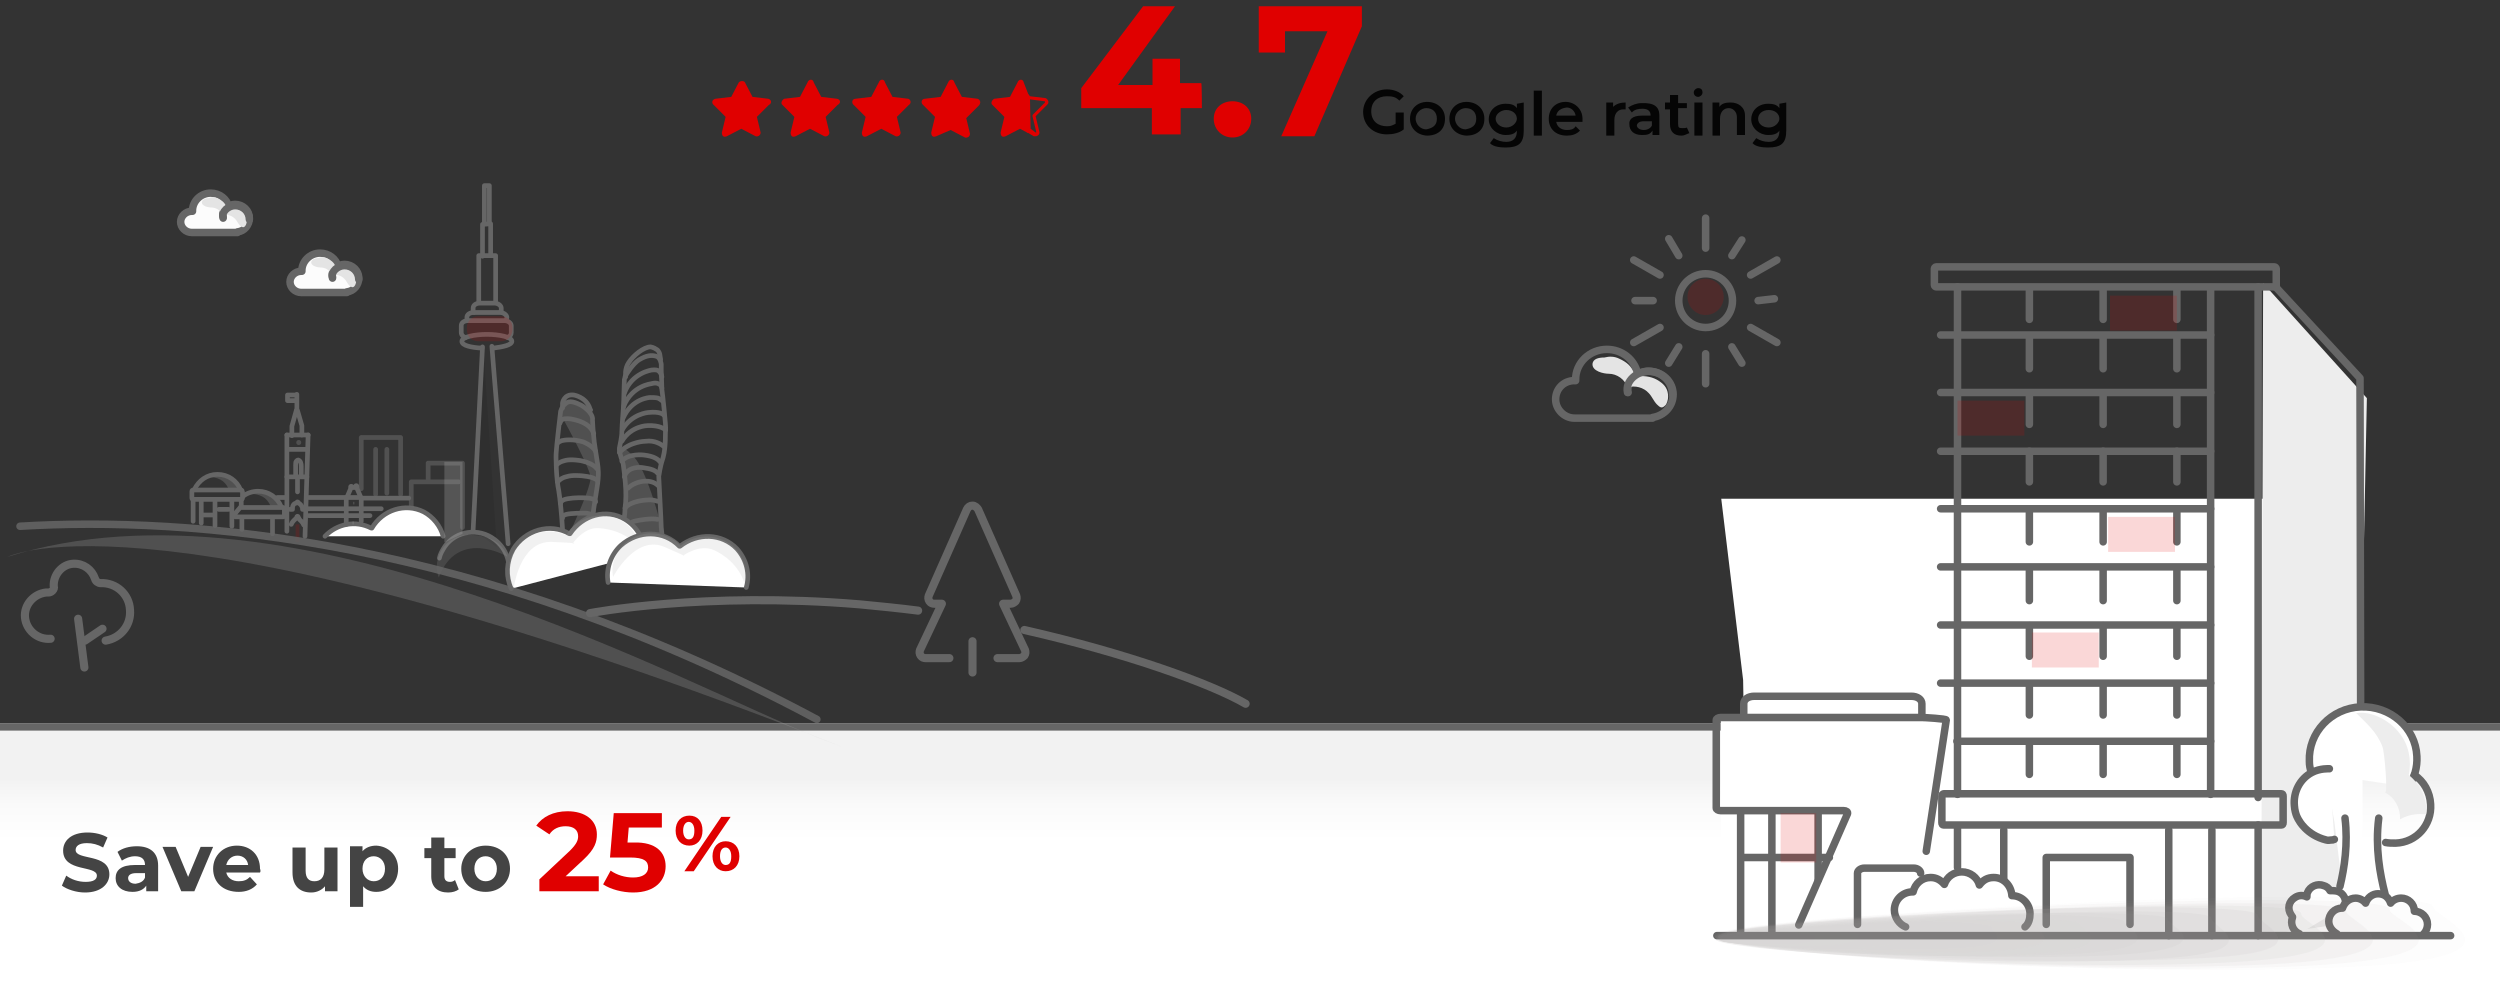 <?xml version="1.0" encoding="utf-8"?>
<!-- Generator: Adobe Illustrator 27.8.0, SVG Export Plug-In . SVG Version: 6.00 Build 0)  -->
<svg version="1.1" id="Layer_1" xmlns="http://www.w3.org/2000/svg" xmlns:xlink="http://www.w3.org/1999/xlink" x="0px" y="0px"
	 viewBox="0 0 400 160" style="enable-background:new 0 0 400 160;" xml:space="preserve">
<rect x="0" y="0" width="400" height="160" fill="#333333" stroke="none"/>
<style type="text/css">
	.st0{opacity:0.25;fill:#ABABAB;enable-background:new    ;}
	.st1{opacity:8.000000e-02;enable-background:new    ;}
	.st2{fill:none;stroke:#666666;stroke-width:0.75;stroke-linecap:round;stroke-linejoin:round;stroke-miterlimit:10;}
	.st3{opacity:0.16;fill:#DE0001;enable-background:new    ;}
	.st4{fill:#FFFFFF;stroke:#666666;stroke-width:0.75;stroke-linecap:round;stroke-linejoin:round;stroke-miterlimit:10;}
	.st5{opacity:0.25;enable-background:new    ;}
	.st6{fill:#ABABAB;}
	.st7{opacity:0.17;fill:#ADADAD;enable-background:new    ;}
	.st8{opacity:0.6;}
	.st9{opacity:0.28;fill:#ABABAB;enable-background:new    ;}
	.st10{fill:url(#SVGID_1_);}
	.st11{fill:none;stroke:#666666;stroke-width:1.2;stroke-linecap:round;stroke-linejoin:round;stroke-miterlimit:10;}
	.st12{fill:#E00000;}
	.st13{fill:#050505;}
	.st14{fill:#444444;}
	.st15{fill:#FFFFFF;}
	.st16{fill:#E4E4E4;}
	.st17{opacity:0.16;fill:#DF0000;enable-background:new    ;}
	.st18{fill:#EDEDED;}
	.st19{opacity:0.16;fill-rule:evenodd;clip-rule:evenodd;fill:#DF0000;enable-background:new    ;}
	.st20{fill:#FFFFFF;stroke:#666666;stroke-width:1.2;stroke-linecap:round;stroke-linejoin:round;stroke-miterlimit:10;}
	
		.st21{opacity:0.84;fill:none;stroke:#666666;stroke-width:1.2;stroke-linecap:round;stroke-linejoin:round;stroke-miterlimit:10;enable-background:new    ;}
	.st22{fill:none;stroke:#666666;stroke-width:1.3;stroke-linecap:round;stroke-linejoin:round;stroke-miterlimit:10;}
	.st23{fill:#FCFCFC;stroke:#666666;stroke-width:1.2;stroke-linecap:round;stroke-linejoin:round;stroke-miterlimit:10;}
	.st24{opacity:0.4;}
	.st25{fill:#A09C9B;fill-opacity:0;}
	.st26{opacity:6.250000e-02;fill:#A09C9B;enable-background:new    ;}
	.st27{opacity:0.125;fill:#A09C9B;enable-background:new    ;}
	.st28{opacity:0.188;fill:#A09C9B;enable-background:new    ;}
	.st29{opacity:0.25;fill:#A09C9B;enable-background:new    ;}
	.st30{opacity:0.312;fill:#A09C9B;enable-background:new    ;}
	.st31{opacity:0.375;fill:#A09C9B;enable-background:new    ;}
	.st32{opacity:0.438;fill:#A09C9B;enable-background:new    ;}
	.st33{opacity:0.5;fill:#A09C9B;enable-background:new    ;}
	.st34{opacity:0.562;fill:#A09C9B;enable-background:new    ;}
	.st35{opacity:0.625;fill:#A09C9B;enable-background:new    ;}
	.st36{opacity:0.688;fill:#A09C9B;enable-background:new    ;}
	.st37{opacity:0.75;fill:#A09C9B;enable-background:new    ;}
	.st38{opacity:0.812;fill:#A09C9B;enable-background:new    ;}
	.st39{opacity:0.875;fill:#A09C9B;enable-background:new    ;}
	.st40{opacity:0.938;fill:#A09C9B;enable-background:new    ;}
	.st41{fill:#A09C9B;}
</style>
<path class="st0" d="M39.4,79.1c0.6-0.4,1.3-0.6,2-0.6c1.7,0,3.1,1.1,3.7,2.5h-1.8c-0.6-1.5-1.8-2-3.5-2L39.4,79.1z"/>
<polygon class="st1" points="77.4,56.6 79.5,87.6 75.7,84.8 "/>
<path class="st2" d="M81.3,87c0-0.3-2.6-31.1-2.6-31.6"/>
<path class="st2" d="M77.2,55.5c0,0.4-1.5,29-1.5,29.3"/>
<path class="st2" d="M77.1,55.7c-1.7-0.1-3.2-0.4-3.2-1.1c0-0.7,2.1-1.1,4-1.1s4,0.4,4,1.1c0,0.6-1.4,0.9-3,1.1"/>
<path class="st2" d="M74.5,54c-0.4-0.1-0.7-0.4-0.7-0.8v-1.1c0-0.5,0.5-0.8,1.1-0.8h5.8c0.6,0,1.1,0.4,1.1,0.8v1.1
	c0,0.4-0.2,0.6-0.6,0.8"/>
<path class="st2" d="M74.8,51.2c-0.1-0.1-0.1-0.2-0.1-0.4c0-0.5,0.5-0.8,1.1-0.8H80c0.6,0,1.1,0.4,1.1,0.8c0,0.1-0.1,0.4-0.1,0.4"/>
<path class="st2" d="M75.8,50c-0.1-0.1-0.1-0.3-0.1-0.4v-0.3c0-0.5,0.5-0.8,1.1-0.8h2.3c0.6,0,1.1,0.4,1.1,0.8v0.3
	c0,0.1,0,0.2-0.1,0.3"/>
<path class="st2" d="M76.6,48.2v-7.3h2.7v7.3"/>
<path class="st2" d="M77.2,41v-5.1l1.3-0.1v5.1"/>
<polyline class="st2" points="77.5,35.8 77.5,29.7 78.3,29.7 78.3,35.8 "/>
<path class="st3" d="M80.2,54.6h-3.7c-1,0-1.8-0.8-1.8-1.8v-0.4c0-1,0.8-1.8,1.8-1.8h3.7c1,0,1.8,0.8,1.8,1.8v0.4
	C81.9,53.9,81.1,54.6,80.2,54.6z"/>
<path class="st4" d="M70.9,85.8c-0.4-1.6-1.6-3.1-3.1-3.9c-3-1.5-6.6-0.3-8.3,2.6c0,0,0,0-0.1,0c-2.5-1.3-5.5-0.7-7.4,1.3"/>
<path class="st0" d="M91.1,85.4C90.6,86.5,91.5,84.5,91.1,85.4l4.2-3.4c0,0-0.1,1.1,0,0s-0.2-1.4,0.1-3.8c0.4-2.4,0.1-3.3,0.1-4
	S95,70.6,94.9,70s-0.2-2.7-0.2-2.7S95,66.2,93,65c0,0-1.3-0.8-2.1-0.6c0,0-0.9,0.1-1.3,1.5c0,0,0,0.1,0,0.2
	c1.4,2.5,4.9,9.1,4.9,10.3C94.5,78,92.1,83.2,91.1,85.4z"/>
<g class="st5">
	<path class="st6" d="M106.4,88.2L106.4,88.2L106.4,88.2z"/>
	<path class="st6" d="M100,80.5c-0.2,2.6-0.1,1.9-0.1,2.6c0,0,3,3,3.2,5.5c0.1,1.6,3.1-0.1,3.2-0.1c0-0.1-0.1-2.1-0.2-3.2
		c-0.8-3.1-2.7-10-4.6-12.1c-1.4-1.5-1.8-1.6-2.5-1.5c0,0.8,0.6,2.2,0.6,2.3C99.6,74.3,100.2,77.9,100,80.5z"/>
</g>
<path class="st2" d="M90,65.3v-0.8c0,0,0.2-1.5,1.8-1.3c0,0,2,0.3,2.6,2.2c0,0,0,0.1,0.1,0.2"/>
<path class="st2" d="M90,84.6c-0.1-1.9-0.4-4.9-0.6-6.1c-0.4-1.8-0.5-5.6-0.4-6.2c0-0.6,0.7-6.5,0.7-6.5c0.4-1.3,1.3-1.5,1.3-1.5
	c0.7-0.2,2.1,0.6,2.1,0.6c2,1.3,1.7,2.3,1.7,2.3s0.1,2.1,0.2,2.7c0,0.6,0.5,3.5,0.6,4.2c0.1,0.8,0.3,1.7-0.1,4.1
	c-0.1,0.8-0.5,3-0.6,3.9"/>
<path class="st2" d="M100.1,60.3c0,0-0.2-1.3,0.5-2.3c0.7-1.1,2.4-2.5,3.5-2.5c0.5,0.1,0.8,0.3,1.1,0.5c0.2,0.2,0.4,0.6,0.4,0.9
	l0.1,0.6"/>
<path class="st2" d="M99.9,82.7c0.1-0.6,0.1-1.8,0.2-2.3c0.2-2.5-0.4-6.1-0.4-6.2s-0.7-1.8-0.6-2.5c0.1-0.6,0.4-1.7,0.4-2.7
	s0.3-3.9,0.3-5.1c0-0.9,0.1-2.6,0.1-3.2c0-0.1,0.1-0.2,0.1-0.4c0.3-0.6,1.3-2.1,2.2-2.7c1.3-0.8,2.1-0.8,2.8-0.6s0.8,1.3,0.8,1.3v1
	c0,0,0.1,2.4,0.1,3c0.1,0.6,0.7,6.2,0.6,6.5s0.1,2.5-0.4,4.4c-0.6,1.8-0.6,2.7-0.7,3c0,0.3,0.4,7.4,0.4,8.2c0.1,0.8,0.5,4.6,0.5,4.6
	"/>
<path class="st2" d="M105.9,60.3c-0.1-0.5-0.3-0.8-0.6-1s-1-0.1-1-0.1s-3.2,0.4-4.4,3.7"/>
<path class="st2" d="M105.9,62.1c-0.1-0.3-0.2-0.6-0.4-0.6c-0.5-0.4-1.3-0.1-1.3-0.1s-3.1,0.3-4.4,3.6"/>
<path class="st2" d="M105.9,64.1c-0.1-0.1-0.4-0.3-0.6-0.4c-0.4-0.1-0.8-0.1-1.3-0.1c0,0-2.9,0.1-4.3,3.3"/>
<path class="st2" d="M106.2,66.4c-0.1-0.1-0.6-0.6-2.5-0.4c0,0-2.6,0.2-4.1,2.7"/>
<path class="st2" d="M106.5,68.8c-0.1-0.1-0.9-0.8-2.9-0.7c0,0-2.6,0-4.1,2.5"/>
<path class="st2" d="M106.3,71.5c-0.5-0.4-1.5-1.1-3-0.9c0,0-2.5,0-4.2,1.8"/>
<path class="st2" d="M105.6,73.9c-0.3-0.4-0.9-0.9-2.6-1.1c0,0-2.5-0.3-3.5,1"/>
<path class="st2" d="M105.2,75.7c-0.3-0.4-0.9-0.7-2.5-0.9c0,0-2.3-0.3-2.8,1.5"/>
<path class="st2" d="M105.3,77.7c-0.4-0.4-1.1-0.8-2.3-0.7c0,0-1.5,0.1-2.5,1.1"/>
<path class="st2" d="M105.2,80.2c-0.4-0.1-0.8-0.3-1.7-0.2c0,0-2.6,0.1-3.5,1.3"/>
<path class="st2" d="M105.2,83.1c-0.4-0.1-1.1-0.1-2,0c0,0-1.6,0.2-2,0.4"/>
<path class="st2" d="M106.1,86.2c-0.3-0.1-1.7-0.2-3.1-0.1"/>
<path class="st2" d="M89.6,67.7c0,0,0.1-0.4,0.4-0.6c0.4-0.2,1.3-0.1,1.7,0c0.4,0.1,2.7,0.5,3.3,2.3"/>
<path class="st2" d="M89.2,70.9c0.1-0.1,0.4-0.3,0.7-0.4c0.4-0.1,1.8-0.3,3.4,0.2c0,0,1.4,0.5,2,1.5"/>
<path class="st2" d="M89,74.4c0.1-0.1,0.6-0.5,1-0.6s0.9-0.4,2.9-0.1c0.1,0,0.3,0.1,0.4,0.1c0.6,0.1,1.8,0.6,2.2,1.2"/>
<path class="st2" d="M89.2,77.1c0.1-0.1,0.5-0.5,1-0.7c0.4-0.1,0.9-0.4,2.5-0.3c0.1,0,2.3,0.1,2.9,0.8"/>
<path class="st2" d="M89.7,80.6c0,0-0.1-0.6,1.1-0.8c1.1-0.2,2.5-0.2,3.4-0.1c0,0,1.1,0.1,1.1,0.6"/>
<path class="st2" d="M90,82.9c0,0-0.1-0.4,0.6-0.6c0.8-0.2,2.5-0.2,3-0.2c0.4,0,1.1,0.1,1.4,0.6"/>
<path class="st0" d="M32.7,76.4c0.6-0.4,1.3-0.6,2-0.6c1.7,0,3.1,1.1,3.7,2.5h-1.8c-0.6-1.5-1.8-2-3.5-2L32.7,76.4z"/>
<path class="st2" d="M45,81.1c-0.6-1.5-2-2.5-3.7-2.5c-0.9,0-1.8,0.3-2.4,0.8"/>
<path class="st2" d="M38.6,78.4h-7.7c-0.1,0-0.2,0.1-0.2,0.2v1.1c0,0.1,0.1,0.2,0.2,0.2h7.7c0.1,0,0.2-0.1,0.2-0.2v-1
	C38.8,78.6,38.7,78.4,38.6,78.4"/>
<path class="st2" d="M38.5,78.4c-0.6-1.5-2-2.5-3.7-2.5s-3,1-3.7,2.4"/>
<line class="st2" x1="30.9" y1="80.1" x2="30.9" y2="83.4"/>
<line class="st2" x1="38.7" y1="82.8" x2="38.7" y2="84.7"/>
<path class="st2" d="M40.1,85.6"/>
<path class="st2" d="M40.1,82.9"/>
<line class="st2" x1="43.6" y1="82.9" x2="43.6" y2="85.4"/>
<line class="st2" x1="38.6" y1="81" x2="38.6" y2="80.1"/>
<path class="st2" d="M38.6,81l-1.1,1.3c-0.1,0.1,0,0.4,0.1,0.4l0,0h7.7c0.1,0,0.2-0.1,0.2-0.2v-1.1c0-0.1-0.1-0.2-0.2-0.2h-6.7"/>
<line class="st2" x1="37.1" y1="80.1" x2="37.1" y2="84.2"/>
<line class="st2" x1="32.2" y1="80.3" x2="32.2" y2="83.7"/>
<line class="st2" x1="34.4" y1="80.1" x2="34.4" y2="84.1"/>
<line class="st2" x1="36.6" y1="81.5" x2="35" y2="81.5"/>
<line class="st2" x1="34.1" y1="82.4" x2="32.5" y2="82.4"/>
<g>
	<polyline class="st2" points="47.3,64.1 46,64.1 46,63.2 47.3,63.2 	"/>
	<line class="st2" x1="47.6" y1="78.7" x2="47.6" y2="76.5"/>
	<path class="st3" d="M47.3,86.7v-2.8h0.6v2.8H47.3z"/>
	<path class="st2" d="M55.5,79.6l0.6-1.4v-0.3c0-0.1,0.1-0.1,0.1-0.1c0.1,0,0.1,0.1,0.1,0.1V78h0.6l0,0v-0.2c0-0.1,0.1-0.1,0.1-0.1
		c0.1,0,0.1,0.1,0.1,0.1v0.3l0.6,1.4"/>
	<polygon class="st0" points="56.5,80.7 56.5,80.3 56.6,80.3 56.6,80.3 56.7,80.3 56.7,80.7 56.6,80.7 56.6,80.7 	"/>
	<path class="st2" d="M48.2,76.1v-1.5c0-0.4-0.1-0.9-0.5-1c-0.1,0-0.2,0.1-0.3,0.2s-0.1,0.4-0.1,0.7V76"/>
	<path class="st2" d="M55.4,79.6v1.8 M55.4,81.4v2.5 M57.8,83.4v-3.5 M48.8,85.8l0.5-16.2 M45.9,69.6V85"/>
</g>
<path class="st2" d="M48.3,69.6v-1.5l-0.7-2.4c-0.1-0.1-0.2-0.1-0.2,0l-0.7,2.5v1.5"/>
<line class="st2" x1="49.3" y1="69.6" x2="45.9" y2="69.6"/>
<line class="st2" x1="49.2" y1="71.9" x2="46.1" y2="71.9"/>
<line class="st2" x1="49.1" y1="76.3" x2="45.9" y2="76.3"/>
<line class="st2" x1="57.7" y1="79.6" x2="49.4" y2="79.6"/>
<line class="st2" x1="61" y1="81.4" x2="49.3" y2="81.4"/>
<line class="st2" x1="59.2" y1="82.5" x2="49.4" y2="82.5"/>
<path class="st0" d="M56.4,83.9v-0.4c0-0.1,0.1-0.1,0.1-0.1l0,0c0.1,0,0.1,0.1,0.1,0.1v0.4H56.4z"/>
<line class="st2" x1="65.4" y1="79.7" x2="57.9" y2="79.7"/>
<path class="st2" d="M46.4,81.5h0.4c0-0.1,0-0.1,0-0.1v-0.1c0-0.6,0.4-0.8,0.6-0.8c0.1-0.1,0.1-0.1,0.1-0.1l0,0
	c0-0.1,0.1-0.1,0.1-0.1l0,0l0,0c0.1,0,0.1,0.1,0.1,0.1l0,0c0,0.1,0.1,0.1,0.1,0.1c0.2,0.1,0.5,0.4,0.6,0.8c0,0.1,0,0.1,0,0.1v0.1
	h0.4"/>
<path class="st2" d="M46.6,83.9c0.2-0.5,0.5-0.7,0.7-0.9c0.1-0.1,0.2-0.2,0.2-0.3c0-0.1,0.1-0.1,0.1-0.1l0,0l0,0
	c0.1,0,0.1,0.1,0.1,0.1c0,0.1,0.1,0.1,0.2,0.4c0.2,0.2,0.5,0.4,0.7,0.9"/>
<line class="st2" x1="47.5" y1="65.5" x2="47.5" y2="63.1"/>
<line class="st2" x1="45.8" y1="79.6" x2="44.4" y2="79.6"/>
<circle class="st0" cx="47.8" cy="70.8" r="0.4"/>
<path class="st2" d="M81.3,92.2c0.5-2.1-0.3-4.5-2.2-5.9c-2.5-1.9-6.1-1.4-7.9,1.1c-0.4,0.6-0.8,1.3-0.9,1.9"/>
<path class="st7" d="M70.2,92.4c-0.2-0.6-0.4-1.3-0.3-1.9c0.1-2.8,2.5-5.1,5.4-4.9c3.3,0,5.2,1.5,5.9,3.5
	C81.2,89,73.2,84.4,70.2,92.4z"/>
<path class="st4" d="M103.2,88.6c-0.1-2.2-1.2-4.3-3.2-5.5c-3-1.8-6.8-0.7-8.8,2.3c0,0,0,0-0.1,0c-3.1-1.8-7.1-0.6-9,2.5
	c-1.1,2-1.2,4.3-0.3,6.3"/>
<path class="st7" d="M102.3,87.7c-0.2-2-1.4-3.8-3.5-4.7c-3-1.3-6.6-0.1-8.2,2.6c0,0,0,0-0.1,0c-3.1-1.4-6.8-0.1-8.4,2.9
	c-1,1.9-0.8,3.9,0.1,5.6c0,0,0.9-7.5,6-7.4c5.1,0.2,3.4,0.3,3.4,0.3s1.8-2.7,4.2-2.5C100.4,84.8,102.3,87.7,102.3,87.7z"/>
<path class="st4" d="M119.4,94c0.6-2.1,0.1-4.4-1.5-6.2c-2.4-2.5-6.3-2.6-9.1-0.4c0,0,0,0-0.1,0c-2.5-2.6-6.6-2.6-9.4-0.1
	c-1.6,1.5-2.4,3.8-2,5.9"/>
<path class="st7" d="M119.1,93.3c0.5-1.9,0-4-1.5-5.6c-2.3-2.3-6.1-2.5-8.7-0.4c0,0,0,0-0.1-0.1c-2.4-2.4-6.4-2.5-8.9-0.2
	c-1.5,1.4-2.2,3.5-1.8,5.3c0,0,3.5-6.8,8.2-4.8c4.6,2,3,1.4,3,1.4s2.6-1.9,4.9-0.9C118.3,89.9,119.1,93.3,119.1,93.3z"/>
<g class="st8">
	<line class="st2" x1="60.1" y1="71.9" x2="60.1" y2="79.1"/>
	<line class="st2" x1="61.9" y1="71.9" x2="61.9" y2="78.9"/>
	<g>
		<polyline class="st2" points="64.1,79.1 64.1,70 57.8,70 57.8,78.2 		"/>
		<polyline class="st2" points="65.8,80.9 65.8,77.1 73.4,77.1 		"/>
		<polyline class="st2" points="68.5,77 68.5,74.1 74,74.1 74,84.4 		"/>
	</g>
</g>
<polygon class="st9" points="74,85.4 71.1,86.8 71.1,73.9 74,73.9 "/>
<linearGradient id="SVGID_1_" gradientUnits="userSpaceOnUse" x1="200.05" y1="-8672.938" x2="200.05" y2="-8644.465" gradientTransform="matrix(1 0 0 -1 0 -8528.651)">
	<stop  offset="0.345" style="stop-color:#FFFFFF"/>
	<stop  offset="0.545" style="stop-color:#FAFAFA"/>
	<stop  offset="0.688" style="stop-color:#F2F2F2"/>
</linearGradient>
<path class="st10" d="M-0.8,115.7h401.7v45.1H-0.8V115.7z"/>
<path class="st11" d="M-1.9,116.3h406.7"/>
<g>
	<path class="st12" d="M122.9,15.8l-2.5-0.3l-1.2-2.3c-0.1-0.3-0.8-0.3-1,0l-1.2,2.3l-2.5,0.3c-0.6,0.1-0.7,0.7-0.3,1l1.9,1.9
		l-0.6,2.5c0,0.6,0.3,0.8,0.8,0.6l2.3-1.2l2.3,1.2c0.3,0.1,0.8-0.1,0.8-0.6l-0.6-2.5l1.9-1.9C123.6,16.5,123.4,15.9,122.9,15.8z"/>
	<path class="st12" d="M133.9,15.8l-2.5-0.3l-1.2-2.3c-0.1-0.6-0.8-0.6-1,0l-1.2,2.3l-2.5,0.3c-0.3,0.1-0.7,0.7-0.3,1l1.9,1.9
		l-0.6,2.5c0,0.6,0.3,0.8,0.8,0.6l2.3-1.2l2.3,1.2c0.3,0.1,0.8-0.1,0.8-0.6l-0.6-2.5l1.9-1.9C134.6,16.5,134.5,15.9,133.9,15.8z"/>
	<path class="st12" d="M145.3,15.8l-2.5-0.3l-1.2-2.3c-0.1-0.6-0.8-0.6-1,0l-1.2,2.3l-2.5,0.3c-0.6,0-0.7,0.7-0.3,1l1.9,1.9
		l-0.6,2.5c0,0.6,0.3,0.8,0.8,0.6l2.3-1.2l2.3,1.2c0.3,0.1,0.8-0.1,0.8-0.6l-0.6-2.5l1.9-1.9C145.9,16.5,145.7,15.9,145.3,15.8z"/>
	<path class="st12" d="M156.4,15.8l-2.5-0.3l-1.2-2.3c-0.1-0.6-0.8-0.6-1,0l-1.2,2.3l-2.5,0.3c-0.6,0-0.7,0.7-0.3,1l1.9,1.9
		l-0.6,2.5c0,0.6,0.3,0.8,0.8,0.6l2.3-1l2.3,1.2c0.3,0.1,0.8-0.1,0.8-0.6l-0.6-2.5l1.9-1.9C157.1,16.5,156.8,15.9,156.4,15.8z"/>
	<path class="st12" d="M163.8,13.2c-0.1-0.6-0.8-0.6-1,0l-1.2,2.3l-2.5,0.3c-0.3,0.1-0.7,0.7-0.3,1l1.9,1.9l-0.6,2.5
		c0,0.6,0.3,0.8,0.8,0.6l2.3-1.2l1.3,0.7V15L163.8,13.2z"/>
	<g>
		<path class="st12" d="M164.8,15.9l2.3,0.3c0.1,0,0.1,0,0.1,0.1v0.1l-1.9,1.9c-0.1,0.1-0.1,0.1-0.1,0.3l0.6,2.5v0.1l0,0
			c0,0,0,0-0.1,0l-0.8-0.6L164.8,15.9 M164.4,14.9v6.3l1,0.6c0.1,0,0.1,0,0.3,0c0.3,0,0.7-0.3,0.6-0.7l-0.6-2.5l1.9-1.9
			c0.3-0.3,0.1-0.8-0.3-1l-2.5-0.3L164.4,14.9L164.4,14.9z"/>
	</g>
</g>
<g>
	<path class="st12" d="M192.3,17.3h-3.4v4.2h-4.6v-4.2H173v-3.2L182.9,1h5.1l-9.1,12.6h5.5V9.4h4.4v3.9h3.4
		C192.3,13.3,192.3,17.3,192.3,17.3z"/>
	<path class="st12" d="M194.2,19c0-1.7,1.3-2.8,3-2.8s3,1.1,3,2.8c0,1.7-1.3,3-3,3S194.2,20.7,194.2,19z"/>
	<path class="st12" d="M217.9,1v3.2l-7.6,17.6H205L212.4,5h-6.8v3.4h-4.2V1H217.9L217.9,1z"/>
</g>
<g>
	<path class="st13" d="M223.3,18h1.3v2.7c-0.7,0.6-1.8,0.8-2.7,0.8c-2.1,0-3.8-1.4-3.8-3.6c0-2,1.7-3.6,3.8-3.6
		c1.1,0,2.1,0.4,2.7,1.1l-0.7,0.7c-0.6-0.6-1.1-0.7-2-0.7c-1.4,0-2.5,0.8-2.5,2.4s1.1,2.4,2.5,2.4c0.6,0,0.8-0.1,1.4-0.4V18
		L223.3,18z"/>
	<path class="st13" d="M225.6,19c0-1.7,1.3-2.7,2.7-2.7c1.7,0,2.9,1.1,2.9,2.7c0,1.7-1.1,2.7-2.9,2.7
		C226.7,21.6,225.6,20.5,225.6,19z M229.9,19c0-1.1-0.7-1.7-1.7-1.7c-0.8,0-1.7,0.7-1.7,1.7c0,0.8,0.7,1.7,1.7,1.7
		C229.2,20.5,229.9,20.1,229.9,19z"/>
	<path class="st13" d="M231.9,19c0-1.7,1.3-2.7,2.7-2.7c1.7,0,2.9,1.1,2.9,2.7c0,1.7-1.1,2.7-2.9,2.7C233,21.6,231.9,20.5,231.9,19z
		 M236.2,19c0-1.1-0.7-1.7-1.7-1.7c-0.8,0-1.7,0.7-1.7,1.7c0,0.8,0.7,1.7,1.7,1.7C235.5,20.5,236.2,20.1,236.2,19z"/>
	<path class="st13" d="M243.8,16.4v4.5c0,2-0.8,2.7-2.9,2.7c-0.8,0-2-0.1-2.5-0.7l0.6-0.8c0.6,0.4,1.3,0.6,2,0.6
		c1.1,0,1.7-0.6,1.7-1.7v-0.1c-0.4,0.6-1.1,0.7-1.8,0.7c-1.4,0-2.7-1.1-2.7-2.5s1.1-2.5,2.7-2.5c0.7,0,1.4,0.1,1.8,0.7v-0.7
		L243.8,16.4L243.8,16.4z M242.7,19c0-0.8-0.7-1.4-1.7-1.4c-0.8,0-1.7,0.6-1.7,1.4c0,0.7,0.7,1.4,1.7,1.4S242.7,19.6,242.7,19z"/>
	<path class="st13" d="M245.4,14.5h1.3v7.2h-1.3V14.5z"/>
	<path class="st13" d="M253.2,19.5H249c0.1,0.7,0.7,1.3,1.7,1.3c0.6,0,1.1-0.1,1.4-0.6l0.7,0.7c-0.6,0.6-1.3,0.8-2.1,0.8
		c-1.8,0-2.9-1.1-2.9-2.7s1.1-2.7,2.7-2.7c1.4,0,2.7,1.1,2.7,2.7C253.2,19.1,253.2,19.2,253.2,19.5z M249,18.5h3.1
		c-0.1-0.7-0.7-1.3-1.4-1.3C249.7,17.3,249.1,17.8,249,18.5z"/>
	<path class="st13" d="M260.1,16.4v1.1c-0.1,0-0.1,0-0.4,0c-0.8,0-1.4,0.6-1.4,1.7v2.5H257v-5.3h1.1v0.7
		C258.6,16.6,259.3,16.4,260.1,16.4z"/>
	<path class="st13" d="M265.5,18.5v3.1h-1.1v-0.7c-0.4,0.6-0.8,0.7-1.7,0.7c-1.3,0-2-0.7-2-1.7c-0.1-0.7,0.4-1.4,2-1.4h1.4l0,0
		c0-0.7-0.4-1.1-1.3-1.1c-0.6,0-1.3,0.1-1.7,0.6l-0.6-0.8c0.6-0.4,1.4-0.7,2.1-0.7C264.7,16.4,265.5,17.1,265.5,18.5z M264.3,20.1
		v-0.7H263c-0.8,0-1.1,0.4-1.1,0.7s0.4,0.7,1.1,0.7C263.6,20.8,264.1,20.5,264.3,20.1z"/>
	<path class="st13" d="M270.3,21.3c-0.4,0.1-0.7,0.4-1.3,0.4c-1.1,0-1.8-0.6-1.8-1.8v-2.4h-0.8v-1.1h0.8v-1.2h1.3v1.3h1.4v0.8h-1.4
		v2.5c0,0.6,0.1,0.7,0.7,0.7c0.1,0,0.6,0,0.7-0.1L270.3,21.3z"/>
	<path class="st13" d="M271,14.8c0-0.4,0.4-0.7,0.7-0.7c0.6,0,0.7,0.4,0.7,0.7c0,0.4-0.4,0.7-0.7,0.7C271.3,15.5,271,15.2,271,14.8z
		 M271.1,16.4h1.3v5.3h-1.3V16.4z"/>
	<path class="st13" d="M279.2,18.5v3.1h-1.3v-2.9c0-0.8-0.6-1.4-1.3-1.4c-0.8,0-1.4,0.6-1.4,1.7v2.7H274v-5.3h1.1v0.7
		c0.4-0.6,1.1-0.7,1.8-0.7C278.1,16.4,279.2,17.1,279.2,18.5z"/>
	<path class="st13" d="M285.8,16.4v4.5c0,2-0.8,2.7-2.9,2.7c-0.8,0-2-0.1-2.5-0.7l0.6-0.8c0.6,0.4,1.3,0.6,2,0.6
		c1.1,0,1.7-0.6,1.7-1.7v-0.1c-0.4,0.6-1.1,0.7-1.8,0.7c-1.4,0-2.7-1.1-2.7-2.5s1.1-2.5,2.7-2.5c0.7,0,1.4,0.1,1.8,0.7v-0.7
		L285.8,16.4L285.8,16.4z M284.7,19c0-0.8-0.7-1.4-1.7-1.4s-1.7,0.6-1.7,1.4s0.7,1.4,1.7,1.4S284.7,19.6,284.7,19z"/>
</g>
<path class="st14" d="M9.9,141.7l0.7-1.6c0.8,0.6,1.9,1,3.1,1c1.3,0,1.8-0.4,1.8-1c0-1.7-5.4-0.5-5.4-4c0-1.6,1.3-2.9,3.9-2.9
	c1.2,0,2.4,0.3,3.2,0.8l-0.7,1.6c-0.9-0.5-1.7-0.7-2.6-0.7c-1.3,0-1.8,0.5-1.8,1.1c0,1.7,5.4,0.5,5.4,3.9c0,1.5-1.3,2.9-3.9,2.9
	C12.2,142.8,10.7,142.3,9.9,141.7z"/>
<path class="st14" d="M25.3,138.5v4.1h-1.9v-0.9c-0.4,0.6-1.1,1-2.2,1c-1.7,0-2.7-0.9-2.7-2.2s0.9-2.1,3.1-2.1h1.6
	c0-0.9-0.5-1.4-1.6-1.4c-0.8,0-1.5,0.3-2.1,0.7l-0.7-1.4c0.8-0.6,1.9-0.9,3.1-0.9C24,135.4,25.3,136.4,25.3,138.5z M23.2,140.4v-0.7
	h-1.4c-1,0-1.3,0.4-1.3,0.8c0,0.5,0.4,0.9,1.2,0.9C22.4,141.3,23,141,23.2,140.4z"/>
<path class="st14" d="M34.1,135.5l-3,7.1H29l-3-7.1h2.1l2,4.8l2-4.8H34.1z"/>
<path class="st14" d="M41.6,139.6h-5.4c0.2,0.9,1,1.4,2,1.4c0.8,0,1.3-0.2,1.8-0.7l1.1,1.2c-0.7,0.8-1.7,1.2-2.9,1.2
	c-2.5,0-4.1-1.5-4.1-3.7c0-2.1,1.6-3.7,3.8-3.7c2.1,0,3.7,1.4,3.7,3.7C41.7,139.2,41.7,139.5,41.6,139.6z M36.2,138.4h3.5
	c-0.1-0.9-0.8-1.5-1.7-1.5S36.4,137.5,36.2,138.4z"/>
<path class="st14" d="M54,135.5v7.1h-2v-0.8c-0.5,0.6-1.3,1-2.2,1c-1.8,0-3-1-3-3.2v-4h2.1v3.7c0,1.2,0.5,1.7,1.4,1.7
	c1,0,1.6-0.6,1.6-1.9v-3.5H54V135.5z"/>
<path class="st14" d="M63.7,139c0,2.2-1.5,3.7-3.5,3.7c-0.9,0-1.6-0.3-2.1-0.9v3.3H56v-9.7h2v0.8c0.5-0.6,1.3-0.9,2.2-0.9
	C62.1,135.4,63.7,136.8,63.7,139z M61.6,139c0-1.2-0.8-2-1.8-2s-1.8,0.7-1.8,2c0,1.2,0.8,2,1.8,2S61.6,140.3,61.6,139z"/>
<path class="st14" d="M73.4,142.3c-0.4,0.3-1,0.5-1.7,0.5c-1.7,0-2.7-0.9-2.7-2.6v-2.9h-1.1v-1.6H69V134h2.1v1.7h1.8v1.6h-1.8v2.9
	c0,0.6,0.3,0.9,0.9,0.9c0.3,0,0.6-0.1,0.8-0.3L73.4,142.3z"/>
<path class="st14" d="M73.8,139c0-2.1,1.7-3.7,3.9-3.7c2.3,0,3.9,1.5,3.9,3.7c0,2.1-1.6,3.7-3.9,3.7S73.8,141.2,73.8,139z M79.5,139
	c0-1.2-0.8-2-1.8-2s-1.8,0.7-1.8,2c0,1.2,0.8,2,1.8,2S79.5,140.3,79.5,139z"/>
<path class="st12" d="M95.8,140.2v2.4h-9.5v-1.9l4.9-4.6c1.1-1.1,1.3-1.7,1.3-2.3c0-1-0.7-1.6-2-1.6c-1.1,0-2,0.4-2.6,1.3l-2.1-1.4
	c1-1.4,2.7-2.3,5-2.3c2.8,0,4.7,1.4,4.7,3.7c0,1.2-0.3,2.3-2.1,4l-2.9,2.7L95.8,140.2L95.8,140.2z"/>
<path class="st12" d="M106.5,138.6c0,2.2-1.6,4.2-5.2,4.2c-1.7,0-3.6-0.5-4.8-1.3l1.2-2.2c1,0.7,2.3,1.1,3.6,1.1
	c1.5,0,2.4-0.6,2.4-1.6s-0.6-1.6-2.9-1.6h-3.2l0.6-7.1h7.7v2.3h-5.3l-0.2,2.4h1C105,134.7,106.5,136.4,106.5,138.6z"/>
<path class="st12" d="M108.1,132.9c0-1.5,0.9-2.4,2.2-2.4c1.3,0,2.1,0.9,2.1,2.4s-0.9,2.4-2.1,2.4
	C109,135.3,108.1,134.4,108.1,132.9z M111.1,132.9c0-0.9-0.4-1.4-0.9-1.4s-0.9,0.5-0.9,1.4s0.4,1.4,0.9,1.4
	C110.8,134.3,111.1,133.9,111.1,132.9z M115.4,130.7h1.5l-5.9,8.7h-1.5L115.4,130.7z M114,137c0-1.5,0.9-2.4,2.1-2.4
	c1.3,0,2.2,0.9,2.2,2.4s-0.9,2.4-2.2,2.4C114.9,139.4,114,138.5,114,137z M117,137c0-0.9-0.4-1.4-0.9-1.4s-0.9,0.4-0.9,1.4
	c0,0.9,0.4,1.4,0.9,1.4C116.7,138.4,117,138,117,137z"/>
<g>
	<path class="st0" d="M32.5,118.7L32.5,118.7C32.5,118.6,32.5,118.6,32.5,118.7C32.5,118.6,32.5,118.7,32.5,118.7z"/>
</g>
<polygon class="st15" points="378,150.2 275.4,150.2 275.3,114.7 279,114.7 278.9,108.8 275.4,79.8 378,79.8 "/>
<path class="st11" d="M262,59.7c-0.5-2.2-2.5-3.8-4.9-3.8c-2.8,0-5,2.2-5,4.8c0,0.1,0,0.2,0,0.2c-0.1,0-0.1,0-0.2,0
	c-1.7,0-3,1.3-3,3c0,1.6,1.4,3,3,3c0.1,0,0.1,0,0.2,0h12.3v-0.1c1.9-0.3,3.3-1.8,3.3-3.7c0-2-1.7-3.7-3.9-3.7
	c-1.7,0-3.7,1.5-3.3,3.4"/>
<path class="st16" d="M259.1,57.4c1.1,0.5,2,1.2,2.3,2.3c0.1,0.2,0.1,0.3,0.2,0.4c0.1,0.1,0.3,0.1,0.5,0.1c1.2-0.1,2.4,0.1,3.4,0.8
	c0.9,0.6,1.4,1.3,1.4,2.5c0,0.4-0.2,1.2-0.5,1.4c-0.5,0.5-0.8,0.3-1.3-0.2s-0.8-1.3-1.3-1.8c-0.8-0.9-2.2-1.3-3.4-0.9
	c-0.4-1.3-1.7-2.2-3-2.2c-0.8,0-2.7-0.4-2.6-1.6c0.1-0.8,1-1,1.9-1C257.5,57,258.3,57,259.1,57.4z"/>
<path class="st11" d="M267.6,63.1c0-2-1.7-3.7-3.9-3.7c-1.7,0-3.7,1.5-3.3,3.4"/>
<g>
	<circle class="st11" cx="272.9" cy="48.1" r="4.3"/>
	<line class="st11" x1="272.9" y1="34.9" x2="272.9" y2="39.7"/>
	<line class="st11" x1="267" y1="38.2" x2="268.6" y2="40.9"/>
	<line class="st11" x1="261.4" y1="41.6" x2="265.6" y2="44"/>
	<line class="st11" x1="261.6" y1="48.1" x2="264.5" y2="48.1"/>
	<line class="st11" x1="261.4" y1="54.8" x2="265.6" y2="52.4"/>
	<line class="st11" x1="267" y1="58.1" x2="268.6" y2="55.5"/>
	<line class="st11" x1="272.9" y1="61.4" x2="272.9" y2="56.6"/>
	<line class="st11" x1="278.7" y1="58.1" x2="277.1" y2="55.5"/>
	<line class="st11" x1="284.3" y1="54.8" x2="280.1" y2="52.4"/>
	<line class="st11" x1="283.9" y1="47.8" x2="281.3" y2="48.1"/>
	<line class="st11" x1="284.3" y1="41.6" x2="280.1" y2="44"/>
	<line class="st11" x1="278.7" y1="38.4" x2="277.1" y2="40.9"/>
</g>
<circle class="st17" cx="272.9" cy="47.5" r="2.9"/>
<polygon class="st18" points="377.7,113 371,117.5 373.5,131.5 375.5,147.7 361.8,149.7 362.1,45.3 378.7,63.7 "/>
<path class="st11" d="M287.8,148l7.8-17.8c0.1-0.3-0.2-0.5-0.6-0.5h-19.7c-0.4,0-0.7-0.2-0.7-0.4v-14.1c0-0.2,0.3-0.4,0.7-0.4h32.2
	c0.4,0,3.9,0.2,3.9,0.4l-3.2,21"/>
<line class="st11" x1="278.5" y1="129.8" x2="278.5" y2="149.1"/>
<line class="st11" x1="283.5" y1="129.8" x2="283.5" y2="149.1"/>
<line class="st11" x1="290.9" y1="129.8" x2="290.9" y2="140.8"/>
<line class="st11" x1="278.8" y1="137.2" x2="292.7" y2="137.2"/>
<path class="st11" d="M297.2,147.9v-8.2c0-0.4,0.5-0.8,1.1-0.8h7.9c0.6,0,1.1,0.4,1.1,0.8"/>
<path class="st11" d="M279,114.7v-2.1c0-0.7,0.7-1.2,1.7-1.2h25.1c1,0,1.7,0.5,1.7,1.2v2.1"/>
<path class="st11" d="M324,148.3c0.6-0.5,0.8-1.3,0.8-2.1c0-1.6-1.3-2.9-2.9-2.9l0,0c-0.1-1.6-1.3-2.9-2.9-2.9c-1,0-1.7,0.4-2.3,1.2
	c-0.3-1.2-1.5-2.1-2.8-2.1s-2.4,0.8-2.8,2c-0.6-0.7-1.3-1.1-2.2-1.1c-1.4,0-2.5,1-2.8,2.3H306c-1.6,0-2.9,1.3-2.9,2.9
	c0,1.2,0.8,2.3,1.8,2.7"/>
<line class="st11" x1="361.3" y1="132" x2="361.3" y2="149.7"/>
<line class="st11" x1="361.3" y1="45.9" x2="361.3" y2="127.6"/>
<line class="st11" x1="313.2" y1="127.1" x2="313.2" y2="45.9"/>
<line class="st11" x1="313.2" y1="138.8" x2="313.2" y2="132.3"/>
<path class="st11" d="M363.9,45.9h-54.1c-0.1,0-0.3-0.1-0.3-0.3V43c0-0.1,0.1-0.3,0.3-0.3h54.1c0.1,0,0.3,0.1,0.3,0.3v2.6
	C364.3,45.8,364.1,45.9,363.9,45.9z"/>
<path class="st11" d="M365,132h-54c-0.2,0-0.3-0.1-0.3-0.4v-4.2c0-0.2,0.1-0.4,0.3-0.4h54c0.2,0,0.3,0.1,0.3,0.4v4.2
	C365.3,131.9,365.2,132,365,132z"/>
<line class="st11" x1="310.5" y1="53.6" x2="353.7" y2="53.6"/>
<line class="st11" x1="310.5" y1="62.8" x2="353.7" y2="62.8"/>
<line class="st11" x1="310.5" y1="72.2" x2="353.7" y2="72.2"/>
<line class="st11" x1="310.5" y1="81.4" x2="353.7" y2="81.4"/>
<line class="st11" x1="310.5" y1="90.7" x2="353.7" y2="90.7"/>
<line class="st11" x1="310.5" y1="100" x2="353.7" y2="100"/>
<line class="st11" x1="310.5" y1="109.3" x2="353.7" y2="109.3"/>
<line class="st11" x1="313.1" y1="118.6" x2="353.7" y2="118.6"/>
<line class="st11" x1="353.7" y1="46.1" x2="353.7" y2="127.1"/>
<line class="st11" x1="324.7" y1="46.1" x2="324.7" y2="51.1"/>
<line class="st11" x1="336.5" y1="46.1" x2="336.5" y2="51.1"/>
<line class="st11" x1="348.3" y1="46.1" x2="348.3" y2="51.1"/>
<line class="st11" x1="324.7" y1="54.1" x2="324.7" y2="59"/>
<line class="st11" x1="336.5" y1="54.1" x2="336.5" y2="59"/>
<line class="st11" x1="348.3" y1="54.1" x2="348.3" y2="59"/>
<line class="st11" x1="324.7" y1="63" x2="324.7" y2="67.9"/>
<line class="st11" x1="336.5" y1="63" x2="336.5" y2="67.9"/>
<line class="st11" x1="348.3" y1="63" x2="348.3" y2="67.9"/>
<line class="st11" x1="324.7" y1="72.2" x2="324.7" y2="77.1"/>
<line class="st11" x1="336.5" y1="72.2" x2="336.5" y2="77.1"/>
<line class="st11" x1="348.3" y1="72.2" x2="348.3" y2="77.1"/>
<line class="st11" x1="324.7" y1="81.8" x2="324.7" y2="86.7"/>
<line class="st11" x1="336.5" y1="81.8" x2="336.5" y2="86.7"/>
<line class="st11" x1="348.3" y1="81.8" x2="348.3" y2="86.7"/>
<line class="st11" x1="324.7" y1="91.2" x2="324.7" y2="96.1"/>
<line class="st11" x1="336.5" y1="91.2" x2="336.5" y2="96.1"/>
<line class="st11" x1="348.3" y1="91.2" x2="348.3" y2="96.1"/>
<line class="st11" x1="324.7" y1="100.1" x2="324.7" y2="105"/>
<line class="st11" x1="336.5" y1="100.1" x2="336.5" y2="105"/>
<line class="st11" x1="348.3" y1="100.1" x2="348.3" y2="105"/>
<line class="st11" x1="324.7" y1="109.5" x2="324.7" y2="114.4"/>
<line class="st11" x1="336.5" y1="109.5" x2="336.5" y2="114.4"/>
<line class="st11" x1="348.3" y1="109.5" x2="348.3" y2="114.4"/>
<line class="st11" x1="324.7" y1="118.9" x2="324.7" y2="123.9"/>
<line class="st11" x1="336.5" y1="118.9" x2="336.5" y2="123.9"/>
<line class="st11" x1="348.3" y1="118.9" x2="348.3" y2="123.9"/>
<polyline class="st11" points="327.4,147.9 327.4,137.2 340.8,137.2 340.8,147.9 "/>
<line class="st11" x1="320.6" y1="132.8" x2="320.6" y2="140.8"/>
<line class="st11" x1="353.9" y1="132.8" x2="353.9" y2="149.7"/>
<line class="st11" x1="347" y1="132.8" x2="347" y2="149.7"/>
<polyline class="st11" points="364.1,45.9 377.6,60.5 377.7,113 "/>
<rect x="337.3" y="82.7" class="st19" width="10.7" height="5.6"/>
<rect x="325.1" y="101.2" class="st19" width="10.7" height="5.6"/>
<rect x="313.2" y="64.1" class="st19" width="10.7" height="5.6"/>
<rect x="337.6" y="47.3" class="st19" width="10.7" height="5.6"/>
<rect x="284.9" y="130.1" class="st19" width="5.7" height="7.9"/>
<path class="st20" d="M375.2,145c0.3-1-0.2-2.1-1.2-2.4c-0.4-0.1-0.8-0.1-1.2-0.1c-0.2-0.4-0.6-0.7-1-0.8c-1-0.4-2.2,0.1-2.6,1.1
	c-0.1,0.2-0.1,0.5-0.1,0.7c-0.6-0.3-1.3-0.3-1.9,0.1c-1,0.6-1.3,1.8-0.6,2.8c0.1,0.1,0.1,0.2,0.2,0.3c0,0,0,0,0,0.1
	c-0.4,1,0.1,2.2,1.1,2.6"/>
<path class="st11" d="M374.4,141.8c0.7-2.9,1.3-6.8,0.8-10.9"/>
<path class="st11" d="M381.6,143c-0.8-3.1-1.6-7.4-1-12.1"/>
<path class="st20" d="M369.8,123.6c-0.2-0.7-0.3-1.1-0.3-1.8c-0.2-4.6,3.5-8.5,8.2-8.7s8.8,3.3,9,7.9c0.1,1.8-0.4,3.5-1.4,4.9"/>
<path class="st20" d="M372.7,123c0,0-1.5-0.1-2.8,0.6c-1.9,1-3,3.1-2.8,5.3c0.1,1.5,0.7,2.3,0.7,2.3s1.2,2.4,4.4,3.2
	c0.3,0.1,0.6,0,0.8,0c0.2,0,0.3,0,0.5-0.1"/>
<path class="st11" d="M381.7,134.8c0.5,0.1,1,0.1,1.6,0.1c3.3-0.1,5.8-2.9,5.6-6.2c-0.1-2-1.1-3.7-2.6-4.7"/>
<path class="st18" d="M383.9,117.3c1.5,1.8,2,4.4,1.5,6.7c1.9,1.5,3,4,2.8,6.3c-1.5-0.2-3,0.1-4.2,0.8c0.1-1.7-0.8-3.5-2.4-4.3
	c0.5,0.2-0.1-6.6-0.4-7.3c-0.9-2.4-2.6-3.8-4.2-5.4C379.4,113.7,382.4,115.3,383.9,117.3z"/>
<path class="st20" d="M387.8,149.4c0.4-0.4,0.6-1,0.6-1.5c0-1.2-1-2.1-2.1-2.1l0,0c0-1.2-1-2.1-2.1-2.1c-0.7,0-1.3,0.3-1.7,0.8
	c-0.3-0.9-1-1.5-2-1.5c-0.9,0-1.7,0.6-2,1.5c-0.4-0.5-1-0.8-1.6-0.8c-1,0-1.8,0.7-2.1,1.6h-0.1c-1.2,0-2.1,1-2.1,2.1
	c0,0.9,0.6,1.6,1.3,2"/>
<line class="st11" x1="274.7" y1="149.7" x2="392.1" y2="149.7"/>
<path class="st21" d="M3.2,84.2c26.8-1.6,72.9,1.7,127.5,30.9"/>
<path class="st22" d="M163.9,100.8c16.3,3.7,29.9,8.6,35.4,11.8"/>
<path class="st22" d="M94.4,98.1c0,0,18.2-3.5,43.2-1.4c3.1,0.3,6.2,0.6,9.3,1"/>
<path class="st22" d="M8.1,102.2L8.1,102.2c-2.1,0.2-3.9-1.4-4.1-3.4c-0.2-2,1.4-3.8,3.4-4c0.1,0,0.1,0,0.2,0h0.1
	c0.3,0,0.5-0.1,0.7-0.3c0.2-0.2,0.3-0.5,0.2-0.7l0,0c-0.1-1.8,1.3-3.5,3.1-3.6c1.6-0.1,3,0.9,3.5,2.4c0.1,0.4,0.5,0.7,0.9,0.7
	c2.5-0.1,4.6,1.8,4.7,4.3c0.2,2.4-1.5,4.5-3.9,4.9"/>
<line class="st22" x1="13.6" y1="102.5" x2="16.4" y2="100.6"/>
<line class="st22" x1="12.5" y1="99" x2="13.5" y2="106.8"/>
<path class="st22" d="M159.6,105.3h3.5c0.3,0,0.6-0.2,0.8-0.4c0.2-0.3,0.2-0.6,0.1-0.9l-3.5-7.4h1.2c0.3,0,0.6-0.2,0.8-0.4
	c0.2-0.3,0.2-0.6,0.1-0.9l-6.1-13.8c-0.2-0.3-0.5-0.6-0.9-0.6s-0.7,0.2-0.9,0.6l-6.1,13.8c-0.1,0.3-0.1,0.6,0.1,0.9
	c0.2,0.3,0.5,0.4,0.8,0.4h1.2l-3.5,7.4c-0.1,0.3-0.1,0.6,0.1,0.9c0.2,0.3,0.5,0.4,0.8,0.4h3.8"/>
<line class="st22" x1="155.6" y1="102.6" x2="155.6" y2="107.6"/>
<path class="st0" d="M130.8,118C110.5,110,47,74.6,1.2,89.1c0,0,24.2-12.6,133.8,30.5"/>
<path class="st23" d="M36.6,33.1c-0.3-1.3-1.5-2.2-2.9-2.2c-1.6,0-2.9,1.3-2.9,2.8c0,0.1,0,0.1,0,0.1c-0.1,0-0.1,0-0.1,0
	c-1,0-1.8,0.8-1.8,1.7s0.8,1.7,1.8,1.7c0.1,0,0.1,0,0.1,0H38v-0.1c1.1-0.1,1.9-1.1,1.9-2.2c0-1.2-1-2.2-2.3-2.2c-1,0-2.2,0.9-1.9,2"
	/>
<path class="st16" d="M34.8,31.7c0.6,0.3,1.2,0.7,1.4,1.4c0.1,0.1,0.1,0.1,0.1,0.2c0.1,0.1,0.1,0.1,0.3,0.1c0.7-0.1,1.4,0.1,2,0.4
	c0.5,0.4,0.8,0.8,0.9,1.5c0,0.2-0.1,0.7-0.3,0.9c-0.3,0.3-0.5,0.1-0.8-0.1c-0.3-0.3-0.5-0.8-0.8-1.1c-0.5-0.5-1.3-0.8-2-0.5
	c-0.2-0.8-1-1.3-1.8-1.3c-0.4,0-1.6-0.2-1.5-0.9c0.1-0.4,0.6-0.6,1.1-0.6C33.9,31.5,34.3,31.5,34.8,31.7z"/>
<path class="st11" d="M39.9,35.1c0-1.2-1-2.2-2.3-2.2c-1,0-2.2,0.9-1.9,2"/>
<path class="st23" d="M54.1,42.7c-0.3-1.3-1.5-2.2-2.9-2.2c-1.6,0-2.9,1.3-2.9,2.8c0,0.1,0,0.1,0,0.1c-0.1,0-0.1,0-0.1,0
	c-1,0-1.8,0.8-1.8,1.7s0.8,1.7,1.8,1.7c0.1,0,0.1,0,0.1,0h7.2v-0.1c1.1-0.1,1.9-1.1,1.9-2.2c0-1.2-1-2.2-2.3-2.2c-1,0-2.2,0.9-1.9,2
	"/>
<path class="st16" d="M52.3,41.3c0.6,0.3,1.2,0.7,1.4,1.4c0.1,0.1,0.1,0.1,0.1,0.2c0.1,0.1,0.1,0.1,0.3,0.1c0.7-0.1,1.4,0.1,2,0.4
	c0.5,0.4,0.8,0.8,0.9,1.5c0,0.2-0.1,0.7-0.3,0.9c-0.3,0.3-0.5,0.1-0.8-0.1c-0.3-0.3-0.5-0.8-0.8-1.1c-0.5-0.5-1.3-0.8-2-0.5
	c-0.2-0.8-1-1.3-1.8-1.3c-0.4,0-1.6-0.2-1.5-0.9c0.1-0.4,0.6-0.6,1.1-0.6C51.4,41.1,51.8,41.1,52.3,41.3z"/>
<path class="st11" d="M57.4,44.7c0-1.2-1-2.2-2.3-2.2c-1,0-2.2,0.9-1.9,2"/>
<g class="st24">
	<path class="st25" d="M396.4,144.8c-0.1,1.9,19.4,8.5-14.1,10.1c-42.4,2.3-108.2-2.7-107.9-5.3c0.1-1.9,27.6-3.8,61.5-5.6
		C369.5,142.8,396.9,142.9,396.4,144.8z"/>
	<path class="st26" d="M389.3,145.1c-0.1,1.7,18,8.1-13.5,9.6c-39.8,2-101.8-2.6-101.4-5c0.1-1.7,26.2-3.6,57.8-5.2
		C363.8,142.9,389.5,143.3,389.3,145.1z"/>
	<path class="st27" d="M382.3,145.5c-0.1,1.7,16.8,7.3-12.9,9c-37.6,1.9-95.4-2.3-95-4.7c0.1-1.7,24.7-3.5,54.4-4.9
		C358.6,143.6,382.4,143.7,382.3,145.5z"/>
	<path class="st28" d="M375.4,145.8c-0.3,1.5,15.6,7-12.3,8.5c-34.8,1.6-88.6-2.1-88.5-4.3c0.3-1.5,23-3.3,50.7-4.5
		C352.9,144.1,375.6,144.2,375.4,145.8z"/>
	<path class="st29" d="M368.2,146.2c-0.3,1.5,14.3,6.4-11.8,7.8c-32.4,1.6-82.1-1.9-82-4.1c0.3-1.5,21.6-3.1,46.9-4.2
		S368.6,144.5,368.2,146.2z"/>
	<path class="st30" d="M361.2,146.4c-0.3,1.4,12.7,6.1-10.8,7c-29.9,1.4-75.7-1.7-75.2-3.7c0.3-1.4,19.6-2.9,43.6-4
		C342.9,144.7,361.2,145.1,361.2,146.4z"/>
	<path class="st31" d="M353.8,146.9c-0.3,1.2,11.2,5.6-10.2,6.6c-27.3,1.4-69.1-1.6-69.1-3.2c0.3-1.2,17.9-2.6,40.2-3.6
		C336.2,145.4,354.2,145.6,353.8,146.9z"/>
	<path class="st32" d="M346.8,147c0,1.2,10.1,4.9-9.7,5.9c-24.9,1.1-62.5-1.6-62.2-3.1c0-1.2,16.5-2.5,36.4-3.4
		C331.1,145.7,347.2,146.1,346.8,147z"/>
	<path class="st33" d="M339.8,147.4c0,1,9,4.5-9.1,5.3c-22.5,1.2-56.2-1.3-55.8-2.8c0-1,14.8-2.2,32.7-3.1
		C325.5,145.8,339.9,146.6,339.8,147.4z"/>
	<path class="st34" d="M332.7,147.8c0,1,7.6,4-8.3,4.9c-20,1-49.3-1.1-49.3-2.6c0-1,13.2-2.1,29.2-2.8
		C320.2,146.9,332.9,146.9,332.7,147.8z"/>
	<path class="st35" d="M325.8,148c-0.2,1,6.3,3.5-7.7,4.2c-17.3,1-43-1-43-2.2c0.2-1,11.4-1.6,25.5-2.4
		C314.6,147,326,147.4,325.8,148z"/>
	<path class="st36" d="M318.7,148.4c-0.2,0.8,5,3-7.1,3.4c-14.8,0.6-36.6-0.9-36.4-1.7s9.9-1.6,22.2-2.3
		C309.8,146.9,318.9,147.7,318.7,148.4z"/>
	<path class="st37" d="M311.7,148.8c-0.2,0.5,3.5,2.4-6.5,3c-12,0.6-30.1-0.7-29.9-1.4c0.2-0.5,8.2-1.4,18.5-1.9
		C304.1,148,311.7,148.3,311.7,148.8z"/>
	<path class="st38" d="M304.5,149.1c-0.2,0.5,2,1.9-6,2.5c-9.5,0.3-23.3-0.5-23.5-1.2c0.2-0.5,6.8-1,14.8-1.5
		C297.8,148.5,304.7,148.6,304.5,149.1z"/>
	<path class="st39" d="M297.4,149.5c0,0.4,0.8,1.4-5.1,1.8c-7.4,0.3-17-0.3-17-0.9c0-0.4,5.1-1,11.2-1.2
		C292.8,148.8,297.6,149.1,297.4,149.5z"/>
	<path class="st40" d="M290.4,149.9c0,0.4-0.3,1.1-4.9,1.1c-4.9,0.2-10.6-0.2-10.1-0.6c0-0.4,3.6-0.7,7.6-1
		C287.3,149.2,290.6,149.5,290.4,149.9z"/>
	<path class="st41" d="M283.4,150.2c0,0.2-1.8,0.5-3.9,0.5c-2.1,0.1-3.7,0-3.9-0.3c0-0.2,1.8-0.5,3.9-0.5
		C281.8,149.7,283.8,150,283.4,150.2z"/>
</g>
</svg>
